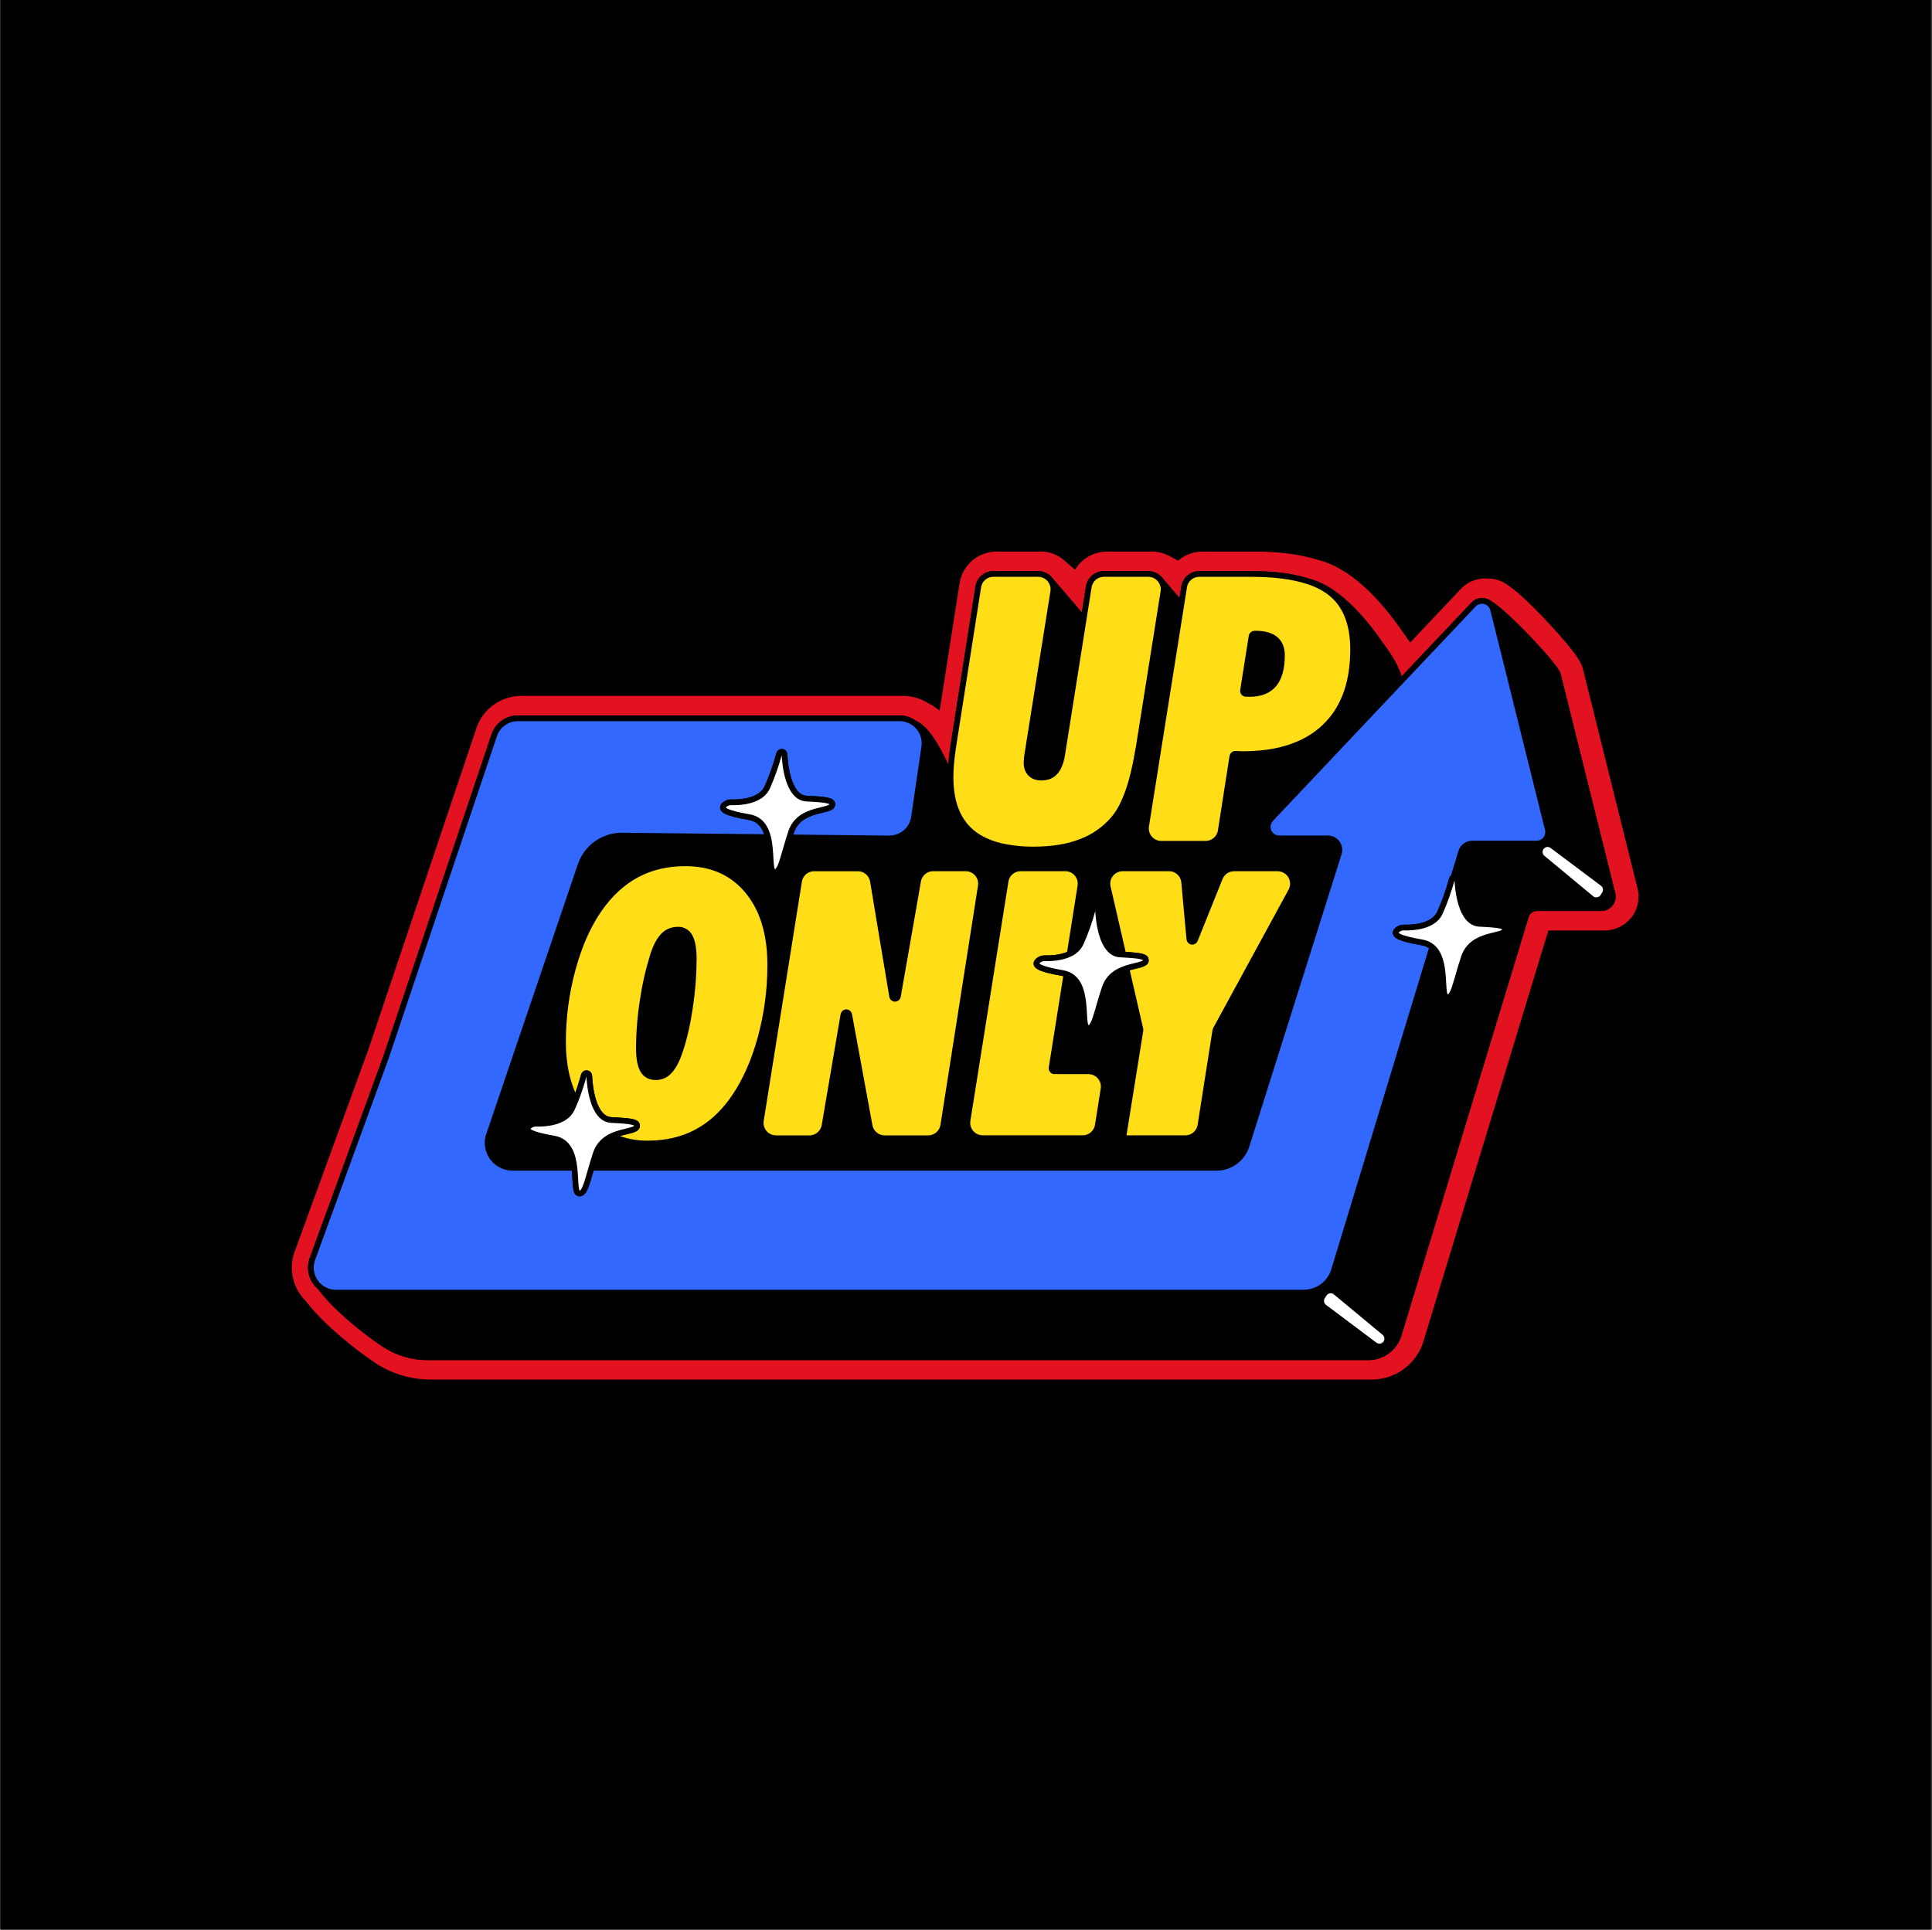 
    <svg width="1001" height="1000" viewBox="0 0 1001 1000" fill="none" xmlns="http://www.w3.org/2000/svg"><rect x="0" y="0" width="1001" height="1000" fill="#333333" stroke="none"/><defs></defs>
<g id="Frame 4">
<rect width="1000" height="1000" transform="translate(0.345)" id="background" fill="#000000" />
<g id="Group 30">
<g id="Frame" clip-path="url(#clip0_4_224)">
<path id="Vector" d="M601.078 300.293L600.941 300.126H600.906C600.953 300.18 600.995 300.239 601.043 300.299L601.078 300.293Z" stroke="black" stroke-width="2.967" stroke-miterlimit="10"/>
<path id="Vector_2" d="M478.739 387.704L473.451 424.052C472.862 427.016 471.256 429.681 468.909 431.586C466.563 433.491 463.625 434.517 460.603 434.485L408.974 433.951C405.319 445.624 404.263 452.941 400.815 451.754C398.554 450.994 399.901 441.612 397.913 433.808L322.333 433.031C317.598 432.981 312.968 434.428 309.105 437.166C305.242 439.904 302.342 443.792 300.82 448.276L253.049 589.063C252.563 590.976 252.52 592.974 252.923 594.905C253.326 596.836 254.165 598.65 255.376 600.208C256.586 601.766 258.136 603.027 259.908 603.895C261.68 604.763 263.627 605.215 265.6 605.217H297.58C296.809 598.487 294.678 591.366 286.964 590.066C274.501 587.906 271.76 586.025 274.068 583.722C274.547 583.265 275.114 582.909 275.734 582.677C276.354 582.444 277.015 582.34 277.676 582.369C281.884 582.482 292.928 582.037 296.304 574.625C296.933 573.242 297.521 571.848 298.085 570.471C296.765 567.941 295.751 565.264 295.064 562.495C292.829 555.88 291.711 548.391 291.711 540.028C291.686 527.249 293.376 514.525 296.738 502.196C300.089 489.932 304.638 479.645 310.387 471.337C316.001 463.29 322.497 457.287 329.875 453.326C337.254 449.366 345.666 447.388 355.114 447.392C368.565 447.392 379.259 452.1 387.195 461.516C390.526 465.526 393.154 470.071 394.969 474.957C397.699 482.13 399.066 490.476 399.07 499.994C399.106 512.739 397.432 525.432 394.091 537.731C390.776 549.861 386.21 560.173 380.394 568.667C378.297 571.771 375.928 574.683 373.315 577.367C371.084 579.655 368.646 581.733 366.033 583.574C364.448 584.686 362.799 585.704 361.096 586.624C353.658 590.612 345.182 592.608 335.667 592.612C329.261 592.713 322.915 591.37 317.098 588.684C315.55 589.384 314.112 590.308 312.832 591.425C310.9 593.143 309.465 595.348 308.678 597.811C307.793 600.487 307.046 602.968 306.393 605.217H630.232C633.72 605.217 637.118 604.104 639.93 602.04C642.743 599.975 644.823 597.068 645.869 593.74L693.658 442.223C693.94 441.328 694.006 440.38 693.853 439.455C693.7 438.53 693.331 437.653 692.776 436.897C692.222 436.141 691.497 435.525 690.66 435.101C689.824 434.677 688.899 434.456 687.961 434.455H662.782C661.611 434.459 660.466 434.12 659.487 433.478C658.508 432.836 657.739 431.921 657.276 430.846C656.814 429.771 656.677 428.584 656.883 427.432C657.09 426.28 657.63 425.214 658.438 424.367L725.514 353.397C723.508 344.638 718.595 338.562 714.001 332.034C709.847 326.135 694.418 304.872 677.541 301.175C681.503 302.389 685.243 304.236 688.614 306.646C696.922 312.814 701.076 322.792 701.076 336.579C701.076 352.8 696.794 365.531 688.228 374.773C687.599 375.45 686.952 376.114 686.282 376.755C682.717 380.106 678.638 382.863 674.199 384.921C665.891 388.822 655.823 390.776 643.994 390.784C643.4 390.784 642.54 390.784 641.359 390.689L640.071 390.63C639.701 390.615 639.339 390.737 639.053 390.973C638.768 391.208 638.579 391.54 638.522 391.906L632.481 430.544C632.19 432.418 631.239 434.127 629.8 435.361C628.36 436.595 626.526 437.274 624.63 437.274H601.658C600.51 437.273 599.375 437.024 598.333 436.543C597.29 436.062 596.364 435.361 595.619 434.488C594.873 433.615 594.326 432.591 594.014 431.486C593.702 430.381 593.633 429.222 593.812 428.088L612.073 313.168L601.064 300.291H601.029C601.763 301.155 602.302 302.168 602.609 303.26C602.916 304.351 602.984 305.496 602.809 306.617L589.979 387.182L589.688 388.618C586.938 405.602 582.757 417.447 577.143 424.153C572.604 429.566 566.749 433.721 560.141 436.218C553.281 438.9 545.156 440.241 535.768 440.241C530.063 440.311 524.369 439.727 518.796 438.502C512.351 436.991 507.121 434.491 503.105 431.001C496.02 424.834 492.477 415.431 492.477 402.795V402.54C483.291 380.203 476.454 375.669 473.742 374.767C475.717 376.227 477.235 378.219 478.12 380.51C479.004 382.801 479.219 385.296 478.739 387.704V387.704ZM516.351 485.894L518.019 475.39L520.986 456.697C521.282 454.831 522.235 453.132 523.671 451.905C525.108 450.678 526.936 450.004 528.825 450.003H551.922C553.069 450.004 554.203 450.253 555.244 450.733C556.286 451.214 557.211 451.915 557.957 452.787C558.702 453.66 559.249 454.683 559.56 455.788C559.872 456.892 559.94 458.05 559.761 459.184L558.758 465.587L557.203 475.39L554.195 494.38C556.712 493.296 558.757 491.344 559.957 488.879C562.461 483.235 564.526 477.406 566.134 471.444C566.184 471.265 566.268 471.098 566.382 470.951C566.496 470.805 566.638 470.683 566.8 470.591C566.961 470.5 567.139 470.441 567.323 470.418C567.508 470.396 567.694 470.409 567.873 470.459V470.459C568.162 470.536 568.418 470.703 568.606 470.936C568.794 471.168 568.903 471.454 568.918 471.753C569.119 476.269 570.544 494.22 580.401 494.683L581.979 494.766L573.926 459.753C573.659 458.592 573.657 457.385 573.92 456.222C574.183 455.059 574.704 453.971 575.445 453.037C576.186 452.103 577.128 451.348 578.2 450.828C579.273 450.308 580.449 450.036 581.641 450.033H605.64C607.618 450.035 609.524 450.776 610.984 452.111C612.445 453.446 613.353 455.279 613.532 457.249L616.232 486.713C616.263 487.051 616.406 487.368 616.639 487.614C616.873 487.86 617.182 488.021 617.517 488.069C617.853 488.118 618.195 488.052 618.488 487.883C618.781 487.713 619.009 487.45 619.134 487.135L632.042 455.012C632.632 453.541 633.649 452.281 634.961 451.394C636.274 450.507 637.822 450.033 639.406 450.033H661.957C663.334 450.033 664.687 450.391 665.884 451.072C667.081 451.753 668.08 452.734 668.783 453.918C669.487 455.102 669.87 456.448 669.896 457.825C669.921 459.202 669.588 460.562 668.93 461.771L629.858 533.476C629.774 533.629 629.717 533.796 629.692 533.969L621.977 583.123C621.684 584.993 620.733 586.697 619.294 587.928C617.856 589.159 616.025 589.835 614.132 589.835H583.682C583.464 589.834 583.248 589.786 583.05 589.694C582.852 589.602 582.676 589.469 582.535 589.302C582.393 589.136 582.29 588.941 582.231 588.731C582.171 588.52 582.159 588.3 582.193 588.084L590.869 533.998C590.91 533.803 590.91 533.601 590.869 533.405L583.599 501.787C579.101 503.252 574.354 505.869 572.324 512.029C567.933 525.275 566.983 533.844 563.286 532.592C559.725 531.405 565.066 509.062 552.551 504.772L544.836 553.398C544.802 553.613 544.814 553.833 544.874 554.043C544.933 554.253 545.037 554.448 545.178 554.614C545.32 554.78 545.496 554.913 545.694 555.004C545.892 555.095 546.107 555.143 546.326 555.143H563.909C565.056 555.142 566.19 555.391 567.232 555.871C568.274 556.35 569.2 557.05 569.945 557.922C570.691 558.794 571.239 559.817 571.551 560.921C571.863 562.025 571.933 563.184 571.754 564.317L568.787 583.111C568.493 584.98 567.541 586.683 566.103 587.913C564.664 589.142 562.834 589.817 560.942 589.817H509.135C507.987 589.818 506.852 589.569 505.809 589.089C504.766 588.608 503.84 587.907 503.095 587.033C502.35 586.16 501.803 585.135 501.492 584.03C501.181 582.924 501.114 581.764 501.295 580.631L516.298 486.209L516.351 485.894ZM500.328 450.003C501.475 450.002 502.609 450.25 503.651 450.729C504.693 451.208 505.619 451.908 506.364 452.779C507.11 453.651 507.658 454.673 507.97 455.777C508.283 456.881 508.352 458.039 508.173 459.172L505.509 476.162L502.601 494.701L502.53 495.14L488.732 583.123C488.44 584.993 487.488 586.697 486.05 587.928C484.611 589.159 482.78 589.835 480.887 589.835H458.354C456.494 589.833 454.694 589.178 453.267 587.986C451.84 586.793 450.877 585.137 450.545 583.307L441.59 534.598L441.441 533.785L439.964 525.773C439.901 525.425 439.718 525.11 439.447 524.884C439.176 524.657 438.834 524.532 438.48 524.532C438.127 524.532 437.784 524.657 437.513 524.884C437.242 525.11 437.059 525.425 436.997 525.773L434.925 537.957L434.736 539.049L427.199 583.218C426.884 585.066 425.925 586.742 424.492 587.951C423.06 589.16 421.246 589.823 419.371 589.823H402.055C400.906 589.824 399.77 589.575 398.727 589.094C397.683 588.613 396.757 587.911 396.011 587.037C395.265 586.163 394.718 585.138 394.407 584.032C394.096 582.926 394.028 581.765 394.21 580.631L396.94 563.54L397.165 562.104L409.669 483.77L413.989 456.668C414.287 454.802 415.241 453.103 416.679 451.877C418.117 450.651 419.945 449.978 421.834 449.979H444.444C446.33 449.98 448.153 450.652 449.588 451.876C451.022 453.099 451.974 454.794 452.272 456.656L455.411 475.414L462.259 516.409C462.322 516.757 462.505 517.072 462.776 517.299C463.047 517.525 463.389 517.65 463.743 517.65C464.096 517.65 464.439 517.525 464.71 517.299C464.981 517.072 465.164 516.757 465.226 516.409L472.348 475.812L475.706 456.584C476.029 454.743 476.991 453.075 478.423 451.873C479.855 450.672 481.665 450.014 483.534 450.015L500.328 450.003Z" fill="black" stroke="black" stroke-width="2.967" stroke-miterlimit="10"/>
<path id="color_three" fill="#E31221" d="M849.876 460.057L821.557 346.236C821.005 343.998 819.848 339.346 802.169 320.564C783.82 301.063 778.432 299.645 775.524 298.885C774.144 298.519 772.72 298.349 771.293 298.381C768.424 298.112 765.532 298.502 762.838 299.521C760.143 300.54 757.717 302.162 755.745 304.262L730.82 330.67C729.883 329.305 728.945 327.993 728.031 326.718C727.515 325.994 726.993 325.276 726.482 324.546C716.53 310.422 700.881 292.797 682.615 288.554C673.714 285.776 662.711 284.37 649.893 284.37H623.123C618.441 284.358 613.889 285.912 610.192 288.785L606.994 287.058C603.867 285.292 600.336 284.366 596.745 284.37H573.72C570.397 284.359 567.119 285.139 564.158 286.646C561.196 288.152 558.636 290.342 556.688 293.034L552.237 289.183C548.774 286.139 544.338 284.432 539.727 284.37H516.459C511.442 284.347 506.584 286.128 502.771 289.389C498.958 292.649 496.444 297.172 495.688 302.131L485.772 365.6C484.495 364.647 483.125 363.826 481.683 363.149C477.533 360.528 472.723 359.141 467.815 359.149H270.093C264.642 359.15 259.328 360.863 254.902 364.047C250.477 367.23 247.163 371.724 245.43 376.893L189.516 543.299L151.329 647.993C149.868 651.923 149.39 656.15 149.936 660.307C150.482 664.464 152.036 668.424 154.462 671.843C155.405 673.188 156.469 674.444 157.643 675.594C166.77 687.593 183.974 701.171 193.564 707.521C202.331 713.336 212.62 716.433 223.14 716.422H710.75C717.192 716.421 723.456 714.31 728.585 710.412C733.714 706.515 737.425 701.045 739.152 694.839L803.321 483.7H831.004C833.981 483.726 836.923 483.071 839.607 481.784C842.291 480.497 844.644 478.613 846.487 476.276C848.244 474.006 849.462 471.366 850.049 468.557C850.636 465.747 850.577 462.84 849.876 460.057V460.057ZM829.634 470.626H796.288C794.974 470.627 793.696 471.061 792.653 471.861C791.611 472.662 790.861 473.784 790.52 475.053L724.832 691.207C723.898 694.695 721.839 697.778 718.974 699.976C716.109 702.175 712.599 703.367 708.988 703.366H221.378C213.424 703.365 205.647 701.02 199.017 696.625C187.059 688.703 172.313 676.074 165.595 666.757C163.592 665.044 162.159 662.76 161.49 660.21C160.821 657.661 160.947 654.967 161.85 652.491L200.085 547.643L256.047 381.071C256.912 378.498 258.563 376.261 260.767 374.677C262.971 373.093 265.616 372.24 268.331 372.24H466.034C468.813 372.233 471.52 373.126 473.749 374.786C476.449 375.688 483.297 380.222 492.484 402.559C492.484 400.583 492.585 398.434 492.769 396.108C492.967 393.683 493.319 390.746 493.825 387.296L506.851 304.143C507.144 302.273 508.095 300.569 509.534 299.338C510.972 298.107 512.803 297.431 514.696 297.431H537.84C539.052 297.431 540.248 297.709 541.336 298.244C542.424 298.779 543.374 299.557 544.113 300.517L561.477 320.759L564.106 304.143C564.404 302.277 565.357 300.577 566.795 299.351C568.233 298.124 570.061 297.45 571.951 297.449H594.965C596.088 297.449 597.199 297.689 598.222 298.152C599.246 298.616 600.158 299.293 600.899 300.137H600.935L601.071 300.304L612.079 313.181L613.515 304.143C613.812 302.276 614.765 300.576 616.203 299.349C617.642 298.122 619.47 297.448 621.361 297.449H648.101C660.033 297.449 669.847 298.705 677.541 301.218C694.413 304.921 709.848 326.183 714.002 332.076C718.595 338.604 723.497 344.657 725.515 353.44L763.495 313.264C764.324 312.378 765.406 311.767 766.593 311.515C767.781 311.262 769.017 311.38 770.136 311.852C777.714 314.766 806.086 345.251 807.125 349.417L835.443 463.238C835.658 464.118 835.671 465.035 835.479 465.92C835.287 466.805 834.897 467.635 834.337 468.346C833.777 469.058 833.063 469.633 832.248 470.028C831.433 470.423 830.539 470.628 829.634 470.626V470.626Z" stroke="black" stroke-width="2.967" stroke-miterlimit="10"/>
<path id="Vector_3" d="M350.28 481.842C347.728 482.01 345.336 483.14 343.586 485.005C342.039 486.588 340.654 488.906 339.432 491.96C342.588 488.125 346.235 484.723 350.28 481.842V481.842Z" fill="black" stroke="black" stroke-width="2.967" stroke-miterlimit="10"/>
<path id="Vector_4" d="M545.717 306.635L532.246 391.015C532.115 391.781 532.021 392.481 531.955 393.122C531.887 393.854 531.855 394.589 531.86 395.324C531.86 397.698 532.547 399.565 533.92 400.926C535.292 402.287 537.16 402.973 539.522 402.985C542.592 402.985 545.003 401.996 546.756 400.018C548.508 398.04 549.695 395.039 550.316 391.015L561.485 320.758L544.144 300.528C544.812 301.383 545.296 302.367 545.567 303.417C545.838 304.468 545.889 305.563 545.717 306.635V306.635Z" fill="black" stroke="black" stroke-width="2.967" stroke-miterlimit="10"/>
<path id="Vector_5" d="M645.414 359.552C646.007 359.582 646.69 359.6 647.52 359.6C653.059 359.6 657.225 357.94 660.018 354.621C662.811 351.301 664.196 346.289 664.172 339.583C664.172 335.88 663.023 333.087 660.724 331.204C658.426 329.32 655.075 328.379 650.671 328.379H649.948C649.589 328.38 649.243 328.508 648.97 328.741C648.697 328.973 648.516 329.295 648.458 329.649L644.013 357.813C643.98 358.021 643.99 358.234 644.044 358.437C644.098 358.641 644.194 358.831 644.326 358.995C644.458 359.159 644.623 359.293 644.811 359.389C644.998 359.485 645.203 359.541 645.414 359.552V359.552Z" fill="black" stroke="black" stroke-width="2.967" stroke-miterlimit="10"/>
<path id="Vector_6" d="M807.116 349.392C806.077 345.238 777.705 314.741 770.127 311.827C770.99 312.181 771.757 312.735 772.364 313.442C772.972 314.15 773.403 314.992 773.622 315.898L801.941 429.719C802.16 430.6 802.176 431.519 801.987 432.406C801.797 433.294 801.409 434.127 800.85 434.842C800.291 435.556 799.577 436.135 798.762 436.533C797.946 436.93 797.051 437.137 796.143 437.137H762.804C761.489 437.137 760.211 437.569 759.167 438.369C758.123 439.168 757.372 440.289 757.03 441.559L753.065 454.614C753.36 454.489 753.687 454.464 753.997 454.543C754.285 454.623 754.541 454.791 754.727 455.024C754.913 455.258 755.022 455.544 755.036 455.843C755.243 460.359 756.668 478.31 766.525 478.773C777.8 479.307 779.829 479.918 779.8 481.8C779.735 486.031 762.833 482.903 758.436 496.155C754.039 509.406 753.095 517.97 749.392 516.717C746.229 515.649 750.128 497.68 742.057 490.82L691.336 657.712C690.401 661.198 688.342 664.279 685.479 666.476C682.615 668.674 679.107 669.865 675.497 669.866H174.043C173.832 669.867 173.621 669.862 173.412 669.853C172.226 669.799 170.293 672.43 171.104 673.296C178.694 681.4 189.711 690.448 199.038 696.618C205.668 701.013 213.445 703.358 221.399 703.359H709.009C712.62 703.36 716.13 702.168 718.995 699.969C721.86 697.771 723.919 694.688 724.853 691.2L790.523 475.052C790.864 473.783 791.614 472.661 792.657 471.86C793.699 471.06 794.977 470.626 796.292 470.625H829.637C830.544 470.626 831.439 470.42 832.255 470.023C833.07 469.626 833.785 469.048 834.344 468.333C834.903 467.619 835.291 466.786 835.48 465.899C835.669 465.012 835.654 464.093 835.435 463.213L807.116 349.392ZM717.887 696.102C717.567 696.535 717.165 696.9 716.704 697.177C716.243 697.454 715.731 697.637 715.199 697.716C714.666 697.794 714.124 697.766 713.602 697.634C713.081 697.501 712.59 697.267 712.16 696.944L686.132 677.42C685.309 676.804 684.75 675.899 684.567 674.888C684.383 673.877 684.588 672.833 685.141 671.967L686.013 670.608C686.324 670.122 686.735 669.707 687.218 669.392C687.701 669.077 688.246 668.868 688.816 668.78C689.386 668.691 689.969 668.724 690.525 668.878C691.081 669.031 691.598 669.301 692.042 669.67L717.204 690.553C718.003 691.217 718.519 692.161 718.646 693.192C718.773 694.223 718.501 695.264 717.887 696.102ZM831.375 463.308L830.509 464.667C830.197 465.152 829.786 465.566 829.303 465.88C828.82 466.195 828.275 466.403 827.705 466.492C827.135 466.581 826.553 466.547 825.997 466.394C825.441 466.241 824.924 465.972 824.48 465.605L799.312 444.722C798.465 444.053 797.917 443.074 797.791 442.002C797.665 440.93 797.97 439.851 798.638 439.004C799.307 438.156 800.286 437.609 801.358 437.483C802.43 437.356 803.509 437.661 804.356 438.33L830.39 457.854C831.212 458.472 831.769 459.377 831.952 460.388C832.135 461.399 831.929 462.442 831.375 463.308Z" fill="black" stroke="black" stroke-width="2.967" stroke-miterlimit="10"/>
<path id="Vector_7" d="M295.07 562.508C295.758 565.277 296.772 567.954 298.091 570.484C298.156 570.329 298.21 570.175 298.275 570.021C297.009 567.606 295.937 565.093 295.07 562.508V562.508Z" fill="black" stroke="black" stroke-width="2.967" stroke-miterlimit="10"/>
<path id="Vector_8" d="M339.796 558.229C341.148 558.229 342.483 557.937 343.712 557.375C344.94 556.813 346.034 555.993 346.918 554.971C348.928 552.799 350.73 549.32 352.324 544.533C354.437 538.337 356.146 530.85 357.451 522.071C358.721 513.783 359.377 505.413 359.416 497.028C359.416 491.794 358.745 487.947 357.404 485.486C356.834 484.335 355.943 483.374 354.838 482.72C353.733 482.066 352.462 481.747 351.179 481.801C350.864 481.801 350.585 481.801 350.259 481.842C346.22 484.715 342.577 488.107 339.423 491.931C339.013 492.963 338.621 494.073 338.236 495.272C335.885 502.783 334.141 510.471 333.019 518.261C331.695 526.504 331.007 534.837 330.96 543.186C330.96 548.42 331.662 552.234 333.067 554.627C334.471 557.021 336.715 558.221 339.796 558.229Z" fill="black" stroke="black" stroke-width="2.967" stroke-miterlimit="10"/>
<path id="color_two" fill="#3368FF" d="M675.501 669.871C679.111 669.87 682.619 668.679 685.483 666.482C688.346 664.284 690.405 661.204 691.34 657.717L742.061 490.825C740.535 489.547 738.688 488.711 736.72 488.41C724.258 486.256 721.511 484.368 723.825 482.066C724.305 481.61 724.872 481.256 725.492 481.025C726.112 480.793 726.772 480.689 727.433 480.719C731.64 480.826 742.684 480.381 746.055 473.004C748.563 467.361 750.63 461.531 752.239 455.569C752.294 455.364 752.396 455.175 752.536 455.016C752.676 454.856 752.85 454.731 753.046 454.649L757.01 441.593C757.352 440.324 758.103 439.203 759.147 438.403C760.191 437.604 761.469 437.171 762.784 437.172H796.141C797.049 437.172 797.944 436.965 798.76 436.567C799.575 436.17 800.289 435.591 800.848 434.876C801.407 434.162 801.796 433.329 801.985 432.441C802.174 431.554 802.158 430.635 801.939 429.754L773.62 315.933C773.362 314.893 772.828 313.941 772.075 313.178C771.322 312.415 770.378 311.869 769.341 311.597C768.304 311.325 767.213 311.337 766.183 311.633C765.152 311.928 764.22 312.495 763.484 313.274L725.522 353.397L658.464 424.396C657.656 425.243 657.116 426.309 656.909 427.461C656.703 428.613 656.839 429.8 657.302 430.875C657.765 431.95 658.534 432.865 659.513 433.507C660.491 434.149 661.637 434.488 662.808 434.484H687.987C688.925 434.485 689.85 434.706 690.686 435.13C691.523 435.554 692.248 436.17 692.802 436.926C693.357 437.682 693.726 438.558 693.879 439.484C694.032 440.409 693.965 441.357 693.684 442.252L645.877 593.739C644.829 597.065 642.748 599.97 639.936 602.032C637.123 604.094 633.727 605.205 630.24 605.204H306.413C303.814 614.106 302.615 619.364 299.659 618.367C297.849 617.773 298.348 611.625 297.6 605.204H265.608C263.634 605.204 261.686 604.754 259.913 603.887C258.139 603.019 256.587 601.759 255.375 600.2C254.164 598.642 253.324 596.828 252.92 594.895C252.516 592.963 252.559 590.964 253.045 589.051L300.823 448.293C302.344 443.81 305.244 439.921 309.107 437.183C312.97 434.445 317.6 432.998 322.335 433.048L397.945 433.837C396.669 428.835 394.028 424.479 388.188 423.47C375.726 421.316 372.979 419.429 375.293 417.126C375.773 416.67 376.34 416.316 376.96 416.084C377.58 415.853 378.24 415.749 378.901 415.779C383.109 415.886 394.147 415.441 397.523 408.064C400.03 402.421 402.095 396.592 403.701 390.629C403.791 390.304 403.994 390.022 404.273 389.834C404.552 389.645 404.889 389.561 405.224 389.599C405.559 389.636 405.869 389.791 406.1 390.036C406.331 390.282 406.467 390.601 406.484 390.938C406.686 395.454 408.116 413.405 417.973 413.868C429.248 414.402 431.272 415.013 431.248 416.895C431.183 421.126 414.276 417.998 409.885 431.25C409.576 432.187 409.283 433.097 409.006 433.98L460.635 434.514C463.657 434.545 466.595 433.52 468.941 431.615C471.287 429.71 472.894 427.045 473.483 424.081L478.771 387.733C479.144 385.854 479.095 383.916 478.629 382.057C478.163 380.199 477.291 378.467 476.075 376.987C474.859 375.506 473.331 374.313 471.599 373.494C469.867 372.675 467.975 372.251 466.059 372.25H268.332C265.618 372.25 262.972 373.103 260.768 374.687C258.564 376.271 256.913 378.508 256.048 381.081L200.087 547.653L161.851 652.489C161.138 654.447 160.907 656.548 161.178 658.614C161.449 660.68 162.214 662.65 163.408 664.357C164.602 666.065 166.191 667.459 168.039 668.422C169.886 669.385 171.939 669.888 174.023 669.889L675.501 669.871Z" stroke="black" stroke-width="2.967" stroke-miterlimit="10"/>
<g id="color_one" fill="#FFDE17">
<path id="Vector_9" d="M503.114 431.002C507.125 434.487 512.355 436.987 518.804 438.503C524.377 439.727 530.071 440.311 535.776 440.241C545.161 440.241 553.285 438.9 560.149 436.218C566.761 433.723 572.621 429.568 577.163 424.153C582.785 417.428 586.966 405.583 589.708 388.618L589.999 387.182L602.805 306.629C602.981 305.508 602.913 304.363 602.605 303.272C602.298 302.18 601.759 301.167 601.025 300.303C600.977 300.243 600.936 300.184 600.888 300.131C600.148 299.286 599.235 298.609 598.211 298.146C597.188 297.682 596.077 297.442 594.954 297.442H571.958C570.066 297.442 568.236 298.116 566.797 299.344C565.358 300.572 564.404 302.274 564.107 304.142L561.472 320.759L550.333 391.016C549.692 395.039 548.506 398.04 546.773 400.018C545.04 401.996 542.629 402.985 539.539 402.985C537.165 402.985 535.298 402.299 533.937 400.926C532.576 399.553 531.889 397.686 531.877 395.324C531.872 394.589 531.904 393.854 531.972 393.122C532.038 392.481 532.133 391.781 532.263 391.016L545.711 306.635C545.89 305.501 545.821 304.342 545.51 303.237C545.198 302.132 544.651 301.108 543.906 300.235C543.162 299.361 542.236 298.659 541.195 298.177C540.153 297.695 539.019 297.445 537.871 297.442H514.727C512.831 297.435 510.994 298.106 509.55 299.335C508.105 300.564 507.148 302.269 506.852 304.142L493.826 387.277C493.316 390.723 492.964 393.66 492.77 396.09C492.586 398.416 492.497 400.564 492.485 402.54V402.795C492.485 415.436 496.028 424.838 503.114 431.002Z" stroke="black" stroke-width="2.967" stroke-miterlimit="10"/>
<path id="Vector_10" d="M601.67 437.274H624.642C626.538 437.274 628.372 436.595 629.812 435.361C631.252 434.127 632.202 432.419 632.493 430.545L638.516 391.971C638.566 391.599 638.753 391.259 639.041 391.017C639.328 390.776 639.696 390.65 640.071 390.665L641.359 390.725C642.546 390.79 643.418 390.82 643.994 390.82C655.831 390.82 665.899 388.865 674.2 384.957C678.638 382.899 682.717 380.142 686.282 376.791C686.953 376.15 687.599 375.485 688.229 374.809C696.794 365.579 701.076 352.848 701.076 336.615C701.076 322.824 696.922 312.846 688.614 306.682C685.243 304.272 681.503 302.424 677.541 301.211C669.842 298.698 660.028 297.442 648.1 297.442H621.366C619.475 297.442 617.645 298.116 616.207 299.345C614.769 300.573 613.816 302.274 613.521 304.142L612.085 313.174L593.824 428.088C593.645 429.222 593.714 430.381 594.026 431.486C594.338 432.591 594.885 433.615 595.631 434.488C596.376 435.361 597.302 436.062 598.345 436.543C599.387 437.024 600.522 437.274 601.67 437.274V437.274ZM644.035 357.813L648.48 329.66C648.538 329.306 648.719 328.984 648.992 328.752C649.265 328.519 649.611 328.391 649.97 328.39H650.694C655.097 328.39 658.448 329.332 660.746 331.215C663.045 333.098 664.194 335.891 664.194 339.594C664.194 346.3 662.81 351.313 660.04 354.632C657.271 357.951 653.105 359.611 647.542 359.611C646.712 359.611 646.011 359.611 645.436 359.563C645.224 359.552 645.018 359.496 644.829 359.4C644.641 359.303 644.475 359.167 644.343 359.002C644.211 358.837 644.115 358.645 644.062 358.44C644.009 358.235 644 358.022 644.035 357.813V357.813Z" stroke="black" stroke-width="2.967" stroke-miterlimit="10"/>
<path id="Vector_11" d="M302.505 557.195C302.596 556.87 302.798 556.588 303.077 556.4C303.356 556.211 303.694 556.127 304.028 556.165C304.363 556.202 304.674 556.357 304.905 556.602C305.136 556.848 305.272 557.167 305.289 557.504C305.49 562.014 306.915 579.971 316.772 580.434C328.047 580.962 330.077 581.579 330.047 583.461C330.005 586.143 323.205 585.87 317.104 588.683C322.92 591.369 329.267 592.712 335.673 592.611C345.168 592.611 353.644 590.615 361.101 586.624C362.805 585.703 364.453 584.685 366.039 583.573C368.652 581.732 371.089 579.654 373.32 577.366C375.934 574.682 378.303 571.77 380.4 568.666C386.212 560.176 390.777 549.864 394.097 537.73C397.439 525.425 399.113 512.727 399.076 499.976C399.076 490.457 397.709 482.111 394.975 474.939C393.158 470.06 390.529 465.524 387.201 461.521C379.288 452.101 368.595 447.393 355.12 447.397C345.668 447.397 337.255 449.375 329.881 453.332C322.506 457.288 316.01 463.291 310.392 471.342C304.644 479.651 300.094 489.937 296.743 502.201C293.381 514.528 291.688 527.25 291.711 540.027C291.711 548.398 292.828 555.891 295.064 562.506C295.93 565.092 297.002 567.604 298.268 570.019C299.905 565.822 301.32 561.541 302.505 557.195V557.195ZM333.044 518.289C334.165 510.499 335.909 502.811 338.26 495.299C338.634 494.113 339.026 492.991 339.447 491.958C340.658 488.92 342.042 486.602 343.601 485.003C345.351 483.139 347.743 482.008 350.295 481.84C350.598 481.84 350.888 481.799 351.215 481.799C352.498 481.745 353.769 482.064 354.874 482.718C355.979 483.372 356.87 484.333 357.44 485.484C358.781 487.941 359.452 491.788 359.452 497.026C359.414 505.411 358.757 513.781 357.487 522.069C356.174 530.852 354.465 538.34 352.36 544.531C350.778 549.318 348.976 552.798 346.954 554.97C346.07 555.991 344.976 556.811 343.748 557.373C342.519 557.935 341.184 558.227 339.833 558.228C336.771 558.228 334.537 557.029 333.133 554.631C331.728 552.234 331.026 548.42 331.026 543.19C331.06 534.85 331.735 526.526 333.044 518.289V518.289Z" stroke="black" stroke-width="2.967" stroke-miterlimit="10"/>
<path id="Vector_12" d="M475.688 456.572L472.33 475.799L465.208 516.396C465.146 516.744 464.963 517.059 464.692 517.286C464.421 517.513 464.078 517.637 463.725 517.637C463.371 517.637 463.029 517.513 462.758 517.286C462.486 517.059 462.304 516.744 462.241 516.396L455.393 475.402L452.283 456.655C451.975 454.802 451.019 453.118 449.586 451.904C448.152 450.69 446.334 450.025 444.456 450.026H421.846C419.956 450.025 418.128 450.698 416.69 451.924C415.252 453.15 414.299 454.849 414.001 456.714L409.68 483.817L397.177 562.151L396.951 563.587L394.221 580.678C394.04 581.812 394.107 582.973 394.418 584.079C394.729 585.185 395.277 586.21 396.022 587.084C396.768 587.958 397.695 588.66 398.739 589.141C399.782 589.622 400.918 589.871 402.067 589.87H419.383C421.257 589.87 423.071 589.207 424.504 587.998C425.937 586.789 426.895 585.113 427.21 583.265L434.741 539.06L434.931 537.968L437.002 525.808C437.065 525.46 437.248 525.145 437.519 524.919C437.79 524.692 438.132 524.568 438.486 524.568C438.839 524.568 439.182 524.692 439.453 524.919C439.724 525.145 439.907 525.46 439.969 525.808L441.447 533.82L441.595 534.633L450.55 583.342C450.882 585.172 451.846 586.828 453.273 588.021C454.7 589.214 456.5 589.868 458.36 589.87H480.869C482.773 589.876 484.615 589.198 486.06 587.959C487.506 586.721 488.458 585.004 488.744 583.123L502.541 495.14L502.613 494.7L505.521 476.161L508.185 459.171C508.363 458.038 508.294 456.88 507.982 455.776C507.67 454.673 507.122 453.65 506.376 452.779C505.63 451.907 504.704 451.208 503.662 450.728C502.62 450.249 501.487 450.002 500.34 450.003H483.522C481.652 450 479.84 450.657 478.407 451.859C476.974 453.061 476.011 454.73 475.688 456.572V456.572Z" stroke="black" stroke-width="2.967" stroke-miterlimit="10"/>
<path id="Vector_13" d="M509.145 589.834H560.958C562.851 589.835 564.681 589.159 566.119 587.93C567.558 586.7 568.51 584.998 568.804 583.129L571.771 564.334C571.948 563.201 571.878 562.043 571.565 560.939C571.252 559.835 570.704 558.813 569.957 557.941C569.211 557.07 568.285 556.371 567.243 555.892C566.201 555.412 565.067 555.165 563.92 555.166H546.336C546.118 555.166 545.903 555.119 545.704 555.027C545.506 554.936 545.33 554.803 545.189 554.637C545.047 554.471 544.943 554.277 544.884 554.067C544.825 553.857 544.812 553.636 544.847 553.421L552.561 504.795C551.933 504.578 551.288 504.414 550.633 504.302C538.17 502.148 535.429 500.261 537.737 497.958C538.218 497.503 538.784 497.149 539.404 496.918C540.024 496.687 540.684 496.582 541.345 496.611C544.081 496.683 549.689 496.516 554.211 494.368L557.22 475.378L558.769 465.586L559.778 459.183C559.957 458.05 559.888 456.891 559.577 455.787C559.265 454.683 558.718 453.659 557.973 452.787C557.228 451.914 556.303 451.214 555.261 450.733C554.219 450.252 553.086 450.003 551.938 450.003H528.842C526.952 450.003 525.125 450.678 523.688 451.905C522.251 453.132 521.299 454.831 521.002 456.697L518.035 475.39L516.368 485.894L516.314 486.208L501.306 580.648C501.125 581.782 501.192 582.941 501.503 584.047C501.813 585.152 502.36 586.177 503.106 587.051C503.851 587.924 504.777 588.625 505.82 589.106C506.863 589.586 507.997 589.835 509.145 589.834V589.834Z" stroke="black" stroke-width="2.967" stroke-miterlimit="10"/>
<path id="Vector_14" d="M593.687 497.691C593.657 499.958 588.797 500.119 583.598 501.804L590.868 533.422C590.909 533.618 590.909 533.82 590.868 534.016L582.192 588.102C582.158 588.317 582.17 588.538 582.229 588.748C582.288 588.958 582.392 589.153 582.534 589.32C582.675 589.486 582.851 589.62 583.049 589.712C583.247 589.803 583.463 589.851 583.681 589.852H614.137C616.03 589.852 617.861 589.176 619.299 587.945C620.737 586.715 621.689 585.011 621.982 583.14L629.697 533.986C629.722 533.813 629.778 533.646 629.863 533.493L668.929 461.759C669.587 460.549 669.92 459.19 669.895 457.813C669.869 456.436 669.486 455.089 668.782 453.905C668.079 452.722 667.08 451.741 665.883 451.06C664.686 450.379 663.333 450.021 661.956 450.021H639.405C637.821 450.02 636.273 450.494 634.96 451.382C633.648 452.269 632.631 453.529 632.041 454.999L619.133 487.122C619.008 487.437 618.78 487.701 618.487 487.87C618.193 488.04 617.851 488.106 617.516 488.057C617.181 488.008 616.871 487.848 616.638 487.602C616.405 487.356 616.262 487.038 616.231 486.701L613.543 457.249C613.371 455.273 612.465 453.433 611.005 452.092C609.544 450.751 607.634 450.006 605.65 450.003H581.676C580.483 450.006 579.308 450.278 578.235 450.798C577.162 451.318 576.22 452.073 575.479 453.007C574.738 453.941 574.217 455.029 573.954 456.192C573.691 457.355 573.694 458.561 573.961 459.723L582.014 494.736C591.877 495.258 593.716 495.905 593.687 497.691Z" stroke="black" stroke-width="2.967" stroke-miterlimit="10"/>
</g>
<path id="Vector_15" d="M717.219 690.554L692.057 669.671C691.613 669.302 691.096 669.032 690.54 668.879C689.983 668.725 689.401 668.692 688.831 668.781C688.261 668.869 687.716 669.078 687.233 669.393C686.749 669.708 686.339 670.123 686.028 670.609L685.155 671.968C684.603 672.834 684.398 673.878 684.581 674.889C684.765 675.9 685.324 676.805 686.146 677.421L712.174 696.945C712.594 697.277 713.075 697.522 713.589 697.667C714.104 697.813 714.642 697.855 715.173 697.793C715.704 697.73 716.217 697.564 716.684 697.303C717.15 697.042 717.561 696.692 717.892 696.272C718.223 695.852 718.469 695.371 718.614 694.857C718.759 694.342 718.802 693.804 718.74 693.273C718.677 692.742 718.511 692.229 718.25 691.762C717.989 691.296 717.638 690.885 717.219 690.554Z" fill="white" stroke="black" stroke-width="2.967" stroke-miterlimit="10"/>
<path id="Vector_16" d="M830.384 457.844L804.35 438.319C803.502 437.651 802.424 437.346 801.352 437.472C800.279 437.598 799.301 438.145 798.632 438.993C797.963 439.841 797.658 440.919 797.785 441.991C797.911 443.064 798.458 444.042 799.306 444.711L824.473 465.594C824.918 465.962 825.435 466.231 825.991 466.384C826.547 466.537 827.129 466.57 827.699 466.481C828.269 466.393 828.813 466.184 829.297 465.87C829.78 465.555 830.191 465.141 830.503 464.656L831.369 463.297C831.922 462.431 832.128 461.389 831.946 460.377C831.763 459.366 831.205 458.461 830.384 457.844V457.844Z" fill="white" stroke="black" stroke-width="2.967" stroke-miterlimit="10"/>
<path id="Vector_17" d="M752.257 455.539C750.648 461.502 748.581 467.331 746.073 472.974C742.702 480.38 731.658 480.825 727.451 480.689C726.79 480.659 726.13 480.763 725.51 480.995C724.89 481.226 724.323 481.58 723.843 482.036C721.528 484.339 724.282 486.226 736.738 488.38C738.706 488.681 740.553 489.517 742.079 490.795C750.15 497.655 746.233 515.625 749.414 516.693C753.123 517.945 754.067 509.376 758.458 496.13C762.849 482.885 779.751 486.006 779.822 481.775C779.822 479.894 777.822 479.282 766.547 478.748C756.69 478.285 755.271 460.352 755.058 455.818C755.043 455.52 754.935 455.233 754.749 455C754.562 454.767 754.307 454.598 754.019 454.518C753.709 454.439 753.382 454.464 753.087 454.59C752.884 454.671 752.703 454.8 752.559 454.965C752.414 455.13 752.311 455.327 752.257 455.539Z" fill="white" stroke="black" stroke-width="2.967" stroke-miterlimit="10"/>
<path id="Vector_18" d="M541.343 496.605C540.682 496.576 540.022 496.681 539.402 496.912C538.782 497.143 538.215 497.497 537.735 497.952C535.427 500.255 538.174 502.142 550.631 504.296C551.286 504.408 551.931 504.572 552.559 504.789C565.051 509.079 559.752 531.416 563.295 532.609C567.004 533.861 567.941 525.292 572.333 512.046C574.374 505.887 579.122 503.27 583.608 501.804C588.789 500.118 593.649 499.958 593.696 497.691C593.696 495.911 591.886 495.258 582 494.724L580.421 494.641C570.564 494.178 569.146 476.244 568.938 471.711C568.923 471.412 568.814 471.126 568.626 470.894C568.439 470.661 568.182 470.494 567.894 470.417V470.417C567.715 470.367 567.528 470.353 567.344 470.376C567.16 470.399 566.982 470.457 566.82 470.549C566.659 470.64 566.517 470.763 566.403 470.909C566.288 471.056 566.204 471.223 566.155 471.402C564.542 477.372 562.471 483.209 559.959 488.861C558.759 491.325 556.715 493.277 554.197 494.362C549.687 496.51 544.079 496.676 541.343 496.605Z" fill="white" stroke="black" stroke-width="2.967" stroke-miterlimit="10"/>
<path id="Vector_19" d="M400.826 451.783C404.274 452.969 405.331 445.623 408.986 433.979C409.267 433.093 409.56 432.183 409.865 431.25C414.256 417.998 431.163 421.126 431.228 416.894C431.228 415.013 429.228 414.402 417.953 413.868C408.096 413.405 406.678 395.471 406.464 390.937C406.447 390.601 406.311 390.281 406.08 390.036C405.849 389.791 405.539 389.636 405.204 389.598C404.869 389.561 404.532 389.645 404.253 389.833C403.974 390.022 403.771 390.304 403.681 390.629C402.075 396.592 400.01 402.421 397.503 408.064C394.127 415.47 383.089 415.915 378.881 415.779C378.22 415.749 377.56 415.853 376.94 416.084C376.32 416.316 375.753 416.67 375.273 417.126C372.959 419.428 375.712 421.316 388.168 423.47C394.008 424.479 396.649 428.811 397.925 433.837C399.913 441.641 398.565 451.023 400.826 451.783Z" fill="white" stroke="black" stroke-width="2.967" stroke-miterlimit="10"/>
<path id="Vector_20" d="M312.854 591.425C314.135 590.308 315.573 589.384 317.121 588.684C323.222 585.871 330.023 586.144 330.064 583.461C330.064 581.58 328.07 580.963 316.789 580.435C306.932 579.972 305.514 562.038 305.306 557.504C305.289 557.168 305.153 556.848 304.922 556.603C304.691 556.358 304.381 556.203 304.046 556.165C303.711 556.128 303.374 556.212 303.095 556.4C302.816 556.589 302.613 556.871 302.523 557.196C301.338 561.536 299.926 565.811 298.292 570.002C298.226 570.156 298.173 570.311 298.108 570.465C297.562 571.83 296.974 573.225 296.327 574.619C292.951 582.031 281.907 582.476 277.699 582.363C277.038 582.334 276.377 582.438 275.757 582.671C275.137 582.903 274.57 583.259 274.091 583.717C271.783 586.019 274.53 587.871 286.987 590.06C294.695 591.366 296.826 598.487 297.609 605.217C298.357 611.638 297.858 617.768 299.668 618.379C302.635 619.376 303.822 614.118 306.422 605.217C307.074 602.968 307.822 600.469 308.706 597.811C309.492 595.349 310.925 593.144 312.854 591.425V591.425Z" fill="white" stroke="black" stroke-width="2.967" stroke-miterlimit="10"/>
</g>
</g>
</g>
<defs>
<clipPath id="clip0_4_224">
<rect width="703.828" height="435.031" fill="white" transform="translate(148.172 282.885)"/>
</clipPath>
</defs>
</svg>
    